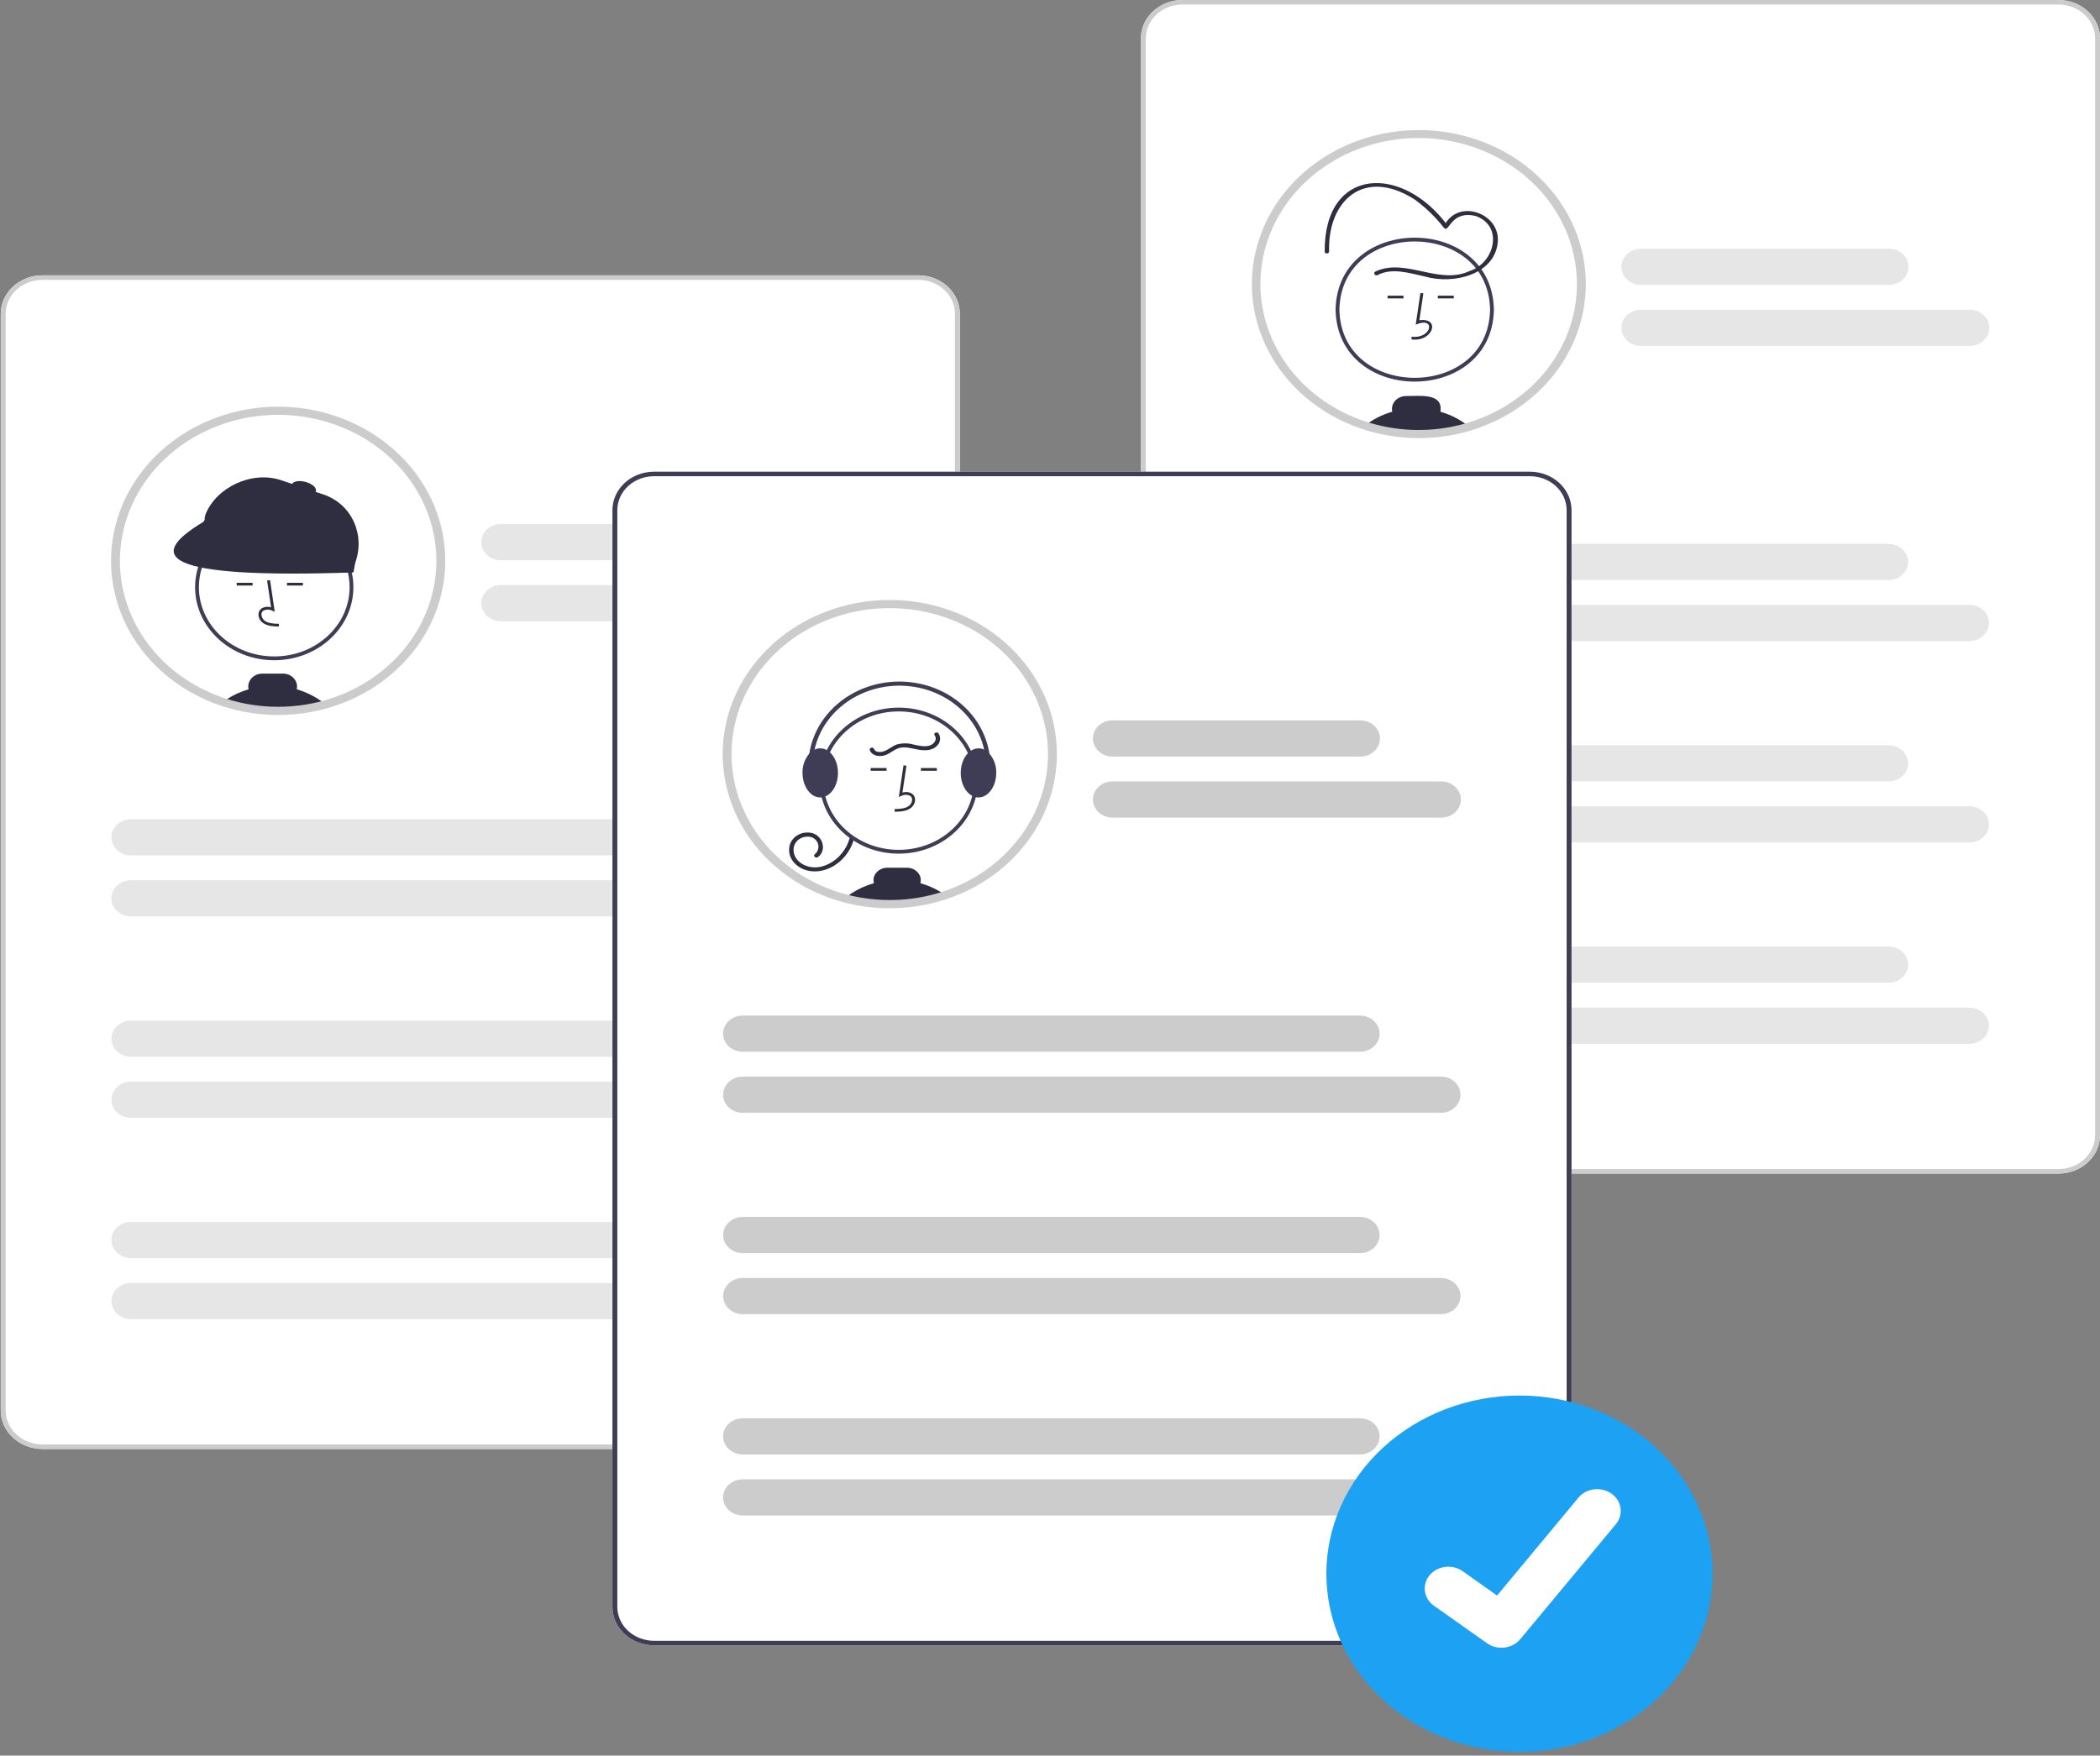 <svg width="519" height="434" viewBox="0 0 519 434" fill="none" xmlns="http://www.w3.org/2000/svg">
<rect x="0" y="0" width="519" height="434" fill="#808080" stroke="none"/>
<g clip-path="url(#clip0_7_27)">
<path d="M226.943 358.186H10.47C7.744 358.183 5.131 357.183 3.204 355.405C1.277 353.627 0.193 351.216 0.19 348.702V77.551C0.193 75.037 1.277 72.626 3.204 70.847C5.131 69.069 7.744 68.069 10.47 68.066H226.943C229.668 68.069 232.281 69.069 234.208 70.847C236.135 72.626 237.219 75.037 237.222 77.551V348.702C237.219 351.216 236.135 353.627 234.208 355.405C232.281 357.183 229.668 358.183 226.943 358.186Z" fill="white"/>
<path d="M108.948 138.634C108.948 146.465 106.263 154.096 101.277 160.433C96.291 166.771 89.261 171.491 81.191 173.917C80.95 173.988 80.709 174.059 80.463 174.126C79.418 174.423 78.358 174.676 77.28 174.892C75.329 175.283 73.348 175.536 71.355 175.651C70.489 175.705 69.618 175.732 68.742 175.732C64.215 175.736 59.721 175.033 55.448 173.654C55.324 173.614 55.2 173.573 55.079 173.533C48.157 171.226 42.053 167.21 37.434 161.923C32.815 156.636 29.856 150.281 28.882 143.55C27.907 136.819 28.954 129.97 31.908 123.749C34.861 117.529 39.608 112.176 45.632 108.274C51.656 104.372 58.724 102.07 66.068 101.619C73.412 101.168 80.749 102.585 87.28 105.717C93.811 108.849 99.285 113.574 103.105 119.378C106.926 125.183 108.947 131.843 108.948 138.634V138.634Z" fill="white"/>
<path d="M86.87 145.163C86.87 154.837 78.359 162.742 67.778 162.742C57.198 162.742 48.687 154.837 48.687 145.163C48.687 135.49 57.198 127.585 67.778 127.585C78.359 127.585 86.87 135.49 86.87 145.163Z" fill="white" stroke="#3F3D56" stroke-width="0.941"/>
<path d="M68.92 154.888L68.941 154.214C67.581 154.179 66.382 154.1 65.481 153.493C65.225 153.311 65.016 153.08 64.865 152.817C64.715 152.553 64.628 152.263 64.611 151.966C64.595 151.784 64.624 151.601 64.698 151.432C64.771 151.263 64.885 151.111 65.032 150.989C65.372 150.799 65.762 150.697 66.16 150.694C66.558 150.69 66.95 150.786 67.294 150.971L67.898 151.227L66.739 143.406L66.014 143.498L67.001 150.15C66.597 150.012 66.162 149.969 65.736 150.026C65.309 150.082 64.905 150.237 64.56 150.474C64.328 150.661 64.146 150.895 64.028 151.158C63.91 151.421 63.859 151.706 63.88 151.989C63.901 152.389 64.017 152.779 64.219 153.133C64.421 153.487 64.705 153.795 65.05 154.038C66.207 154.818 67.712 154.857 68.92 154.888Z" fill="#2F2E41"/>
<path d="M62.433 144.071H58.496V144.746H62.433V144.071Z" fill="#2F2E41"/>
<path d="M74.86 144.071H70.923V144.746H74.86V144.071Z" fill="#2F2E41"/>
<path d="M73.336 170.396C73.388 170.174 73.415 169.948 73.417 169.722C73.415 168.872 73.049 168.058 72.398 167.458C71.747 166.857 70.865 166.519 69.944 166.518H64.827C63.907 166.519 63.024 166.856 62.373 167.457C61.722 168.058 61.356 168.872 61.355 169.722C61.355 169.95 61.382 170.177 61.435 170.4C59.503 170.961 57.678 171.795 56.022 172.872C55.7 173.077 55.382 173.3 55.079 173.533C55.2 173.573 55.324 173.614 55.448 173.654C59.721 175.033 64.215 175.736 68.742 175.731C69.619 175.731 70.49 175.704 71.355 175.651C73.348 175.536 75.329 175.282 77.28 174.892C78.358 174.676 79.418 174.423 80.463 174.126C78.395 172.438 75.968 171.168 73.336 170.396Z" fill="#2F2E41"/>
<path d="M72.678 175.222C72.204 175.255 71.747 175.402 71.355 175.651C73.348 175.536 75.329 175.282 77.28 174.892L72.678 175.222Z" fill="#2F2E41"/>
<path d="M85.52 140.876L51.537 129.405C51.173 129.282 50.877 129.031 50.713 128.706C50.55 128.382 50.533 128.011 50.666 127.675L50.781 127.173C53.435 120.479 62.232 116.267 69.487 118.715L79.944 122.245C87.198 124.694 90.352 132.62 87.698 139.314L87.395 140.072C87.262 140.408 86.989 140.682 86.638 140.832C86.286 140.983 85.884 140.999 85.52 140.876Z" fill="#2F2E41"/>
<path d="M87.35 141.512C39.985 143.125 35.846 137.633 50.278 128.999L53.34 123.801L88.429 135.604L87.35 141.512Z" fill="#2F2E41"/>
<path d="M78.063 121.422C78.324 120.619 77.204 119.599 75.561 119.143C73.918 118.688 72.374 118.969 72.112 119.772C71.851 120.574 72.971 121.594 74.614 122.05C76.257 122.506 77.801 122.225 78.063 121.422Z" fill="#2F2E41"/>
<path d="M68.742 176.743C64.092 176.748 59.474 176.026 55.086 174.609L54.704 174.483C45.511 171.418 37.794 165.443 32.926 157.622C28.057 149.801 26.354 140.64 28.117 131.768C29.88 122.897 34.997 114.89 42.556 109.172C50.116 103.453 59.628 100.394 69.402 100.539C79.176 100.683 88.578 104.021 95.935 109.959C103.293 115.898 108.129 124.051 109.584 132.97C111.039 141.889 109.018 150.995 103.882 158.669C98.745 166.343 90.825 172.087 81.53 174.879C81.27 174.956 81.026 175.027 80.777 175.096C79.739 175.39 78.638 175.655 77.512 175.88C75.507 176.282 73.471 176.542 71.422 176.66C70.542 176.715 69.638 176.743 68.742 176.743ZM68.742 102.549C59.539 102.55 50.631 105.545 43.585 111.008C36.539 116.47 31.806 124.05 30.218 132.414C28.631 140.779 30.291 149.392 34.906 156.738C39.522 164.085 46.796 169.695 55.451 172.581L55.813 172.7C59.968 174.042 64.34 174.724 68.742 174.72C69.589 174.72 70.444 174.693 71.281 174.641C73.221 174.529 75.149 174.283 77.048 173.903C78.112 173.69 79.153 173.44 80.141 173.159C80.386 173.092 80.618 173.024 80.85 172.955C89.703 170.295 97.237 164.808 102.097 157.481C106.958 150.154 108.827 141.468 107.368 132.983C105.909 124.499 101.217 116.773 94.137 111.194C87.057 105.615 78.052 102.55 68.742 102.549Z" fill="#CCCCCC"/>
<path d="M226.943 358.186H10.47C7.744 358.183 5.131 357.183 3.204 355.405C1.277 353.627 0.193 351.216 0.19 348.702V77.551C0.193 75.037 1.277 72.626 3.204 70.847C5.131 69.069 7.744 68.069 10.47 68.066H226.943C229.668 68.069 232.281 69.069 234.208 70.847C236.135 72.626 237.219 75.037 237.222 77.551V348.702C237.219 351.216 236.135 353.627 234.208 355.405C232.281 357.183 229.668 358.183 226.943 358.186ZM10.47 69.182C8.065 69.185 5.76 70.067 4.059 71.636C2.359 73.205 1.402 75.332 1.4 77.551V348.702C1.402 350.92 2.359 353.048 4.059 354.616C5.759 356.185 8.065 357.068 10.47 357.07H226.943C229.347 357.068 231.653 356.185 233.353 354.616C235.054 353.048 236.01 350.92 236.013 348.702V77.551C236.01 75.332 235.054 73.205 233.353 71.636C231.653 70.067 229.347 69.185 226.943 69.182H10.47Z" fill="#CCCCCC"/>
<path d="M185.036 138.49H123.782C122.497 138.488 121.266 138.017 120.359 137.178C119.451 136.34 118.942 135.203 118.942 134.018C118.942 132.834 119.451 131.697 120.359 130.859C121.266 130.02 122.497 129.549 123.782 129.547H185.036C185.673 129.547 186.304 129.662 186.892 129.886C187.481 130.11 188.016 130.44 188.467 130.855C188.917 131.27 189.275 131.763 189.519 132.306C189.762 132.849 189.888 133.431 189.888 134.018C189.888 134.606 189.762 135.188 189.519 135.731C189.275 136.274 188.917 136.767 188.467 137.182C188.016 137.597 187.481 137.927 186.892 138.151C186.304 138.375 185.673 138.49 185.036 138.49Z" fill="#E6E6E6"/>
<path d="M205.026 153.58H123.782C122.497 153.579 121.266 153.107 120.359 152.269C119.451 151.43 118.942 150.294 118.942 149.109C118.942 147.924 119.451 146.788 120.359 145.949C121.266 145.111 122.497 144.639 123.782 144.638H205.026C206.31 144.639 207.541 145.111 208.448 145.949C209.356 146.788 209.865 147.924 209.865 149.109C209.865 150.294 209.356 151.43 208.448 152.269C207.541 153.107 206.31 153.579 205.026 153.58Z" fill="#E6E6E6"/>
<path d="M184.947 211.459H32.387C31.75 211.459 31.119 211.344 30.53 211.12C29.942 210.895 29.407 210.566 28.956 210.151C28.506 209.736 28.148 209.243 27.904 208.7C27.66 208.157 27.535 207.575 27.535 206.987C27.535 206.4 27.66 205.818 27.904 205.275C28.148 204.732 28.506 204.239 28.956 203.824C29.407 203.408 29.942 203.079 30.53 202.855C31.119 202.631 31.75 202.515 32.387 202.516H184.947C186.231 202.518 187.462 202.989 188.37 203.828C189.277 204.666 189.787 205.802 189.787 206.987C189.787 208.172 189.277 209.309 188.37 210.147C187.462 210.985 186.231 211.457 184.947 211.459Z" fill="#E6E6E6"/>
<path d="M204.936 226.549H32.387C31.75 226.55 31.119 226.435 30.53 226.21C29.942 225.986 29.407 225.657 28.956 225.241C28.506 224.826 28.148 224.333 27.904 223.79C27.66 223.247 27.535 222.665 27.535 222.078C27.535 221.49 27.66 220.908 27.904 220.365C28.148 219.823 28.506 219.329 28.956 218.914C29.407 218.499 29.942 218.17 30.53 217.945C31.119 217.721 31.75 217.606 32.387 217.607H204.936C205.573 217.606 206.204 217.721 206.793 217.945C207.381 218.17 207.916 218.499 208.367 218.914C208.817 219.329 209.175 219.823 209.419 220.365C209.663 220.908 209.788 221.49 209.788 222.078C209.788 222.665 209.663 223.247 209.419 223.79C209.175 224.333 208.817 224.826 208.367 225.241C207.916 225.657 207.381 225.986 206.793 226.21C206.204 226.435 205.573 226.55 204.936 226.549Z" fill="#E6E6E6"/>
<path d="M184.947 261.233H32.387C31.102 261.233 29.869 260.762 28.96 259.923C28.051 259.085 27.541 257.947 27.541 256.762C27.541 255.576 28.051 254.438 28.96 253.6C29.869 252.761 31.102 252.29 32.387 252.29H184.947C186.232 252.29 187.465 252.761 188.373 253.6C189.282 254.438 189.793 255.576 189.793 256.762C189.793 257.947 189.282 259.085 188.373 259.923C187.465 260.762 186.232 261.233 184.947 261.233Z" fill="#E6E6E6"/>
<path d="M204.936 276.323H32.387C31.102 276.323 29.869 275.852 28.96 275.014C28.051 274.175 27.541 273.038 27.541 271.852C27.541 270.666 28.051 269.529 28.96 268.69C29.869 267.852 31.102 267.381 32.387 267.381H204.936C206.222 267.381 207.454 267.852 208.363 268.69C209.272 269.529 209.782 270.666 209.782 271.852C209.782 273.038 209.272 274.175 208.363 275.014C207.454 275.852 206.222 276.323 204.936 276.323Z" fill="#E6E6E6"/>
<path d="M184.947 311.007H32.387C31.102 311.007 29.869 310.536 28.96 309.697C28.051 308.859 27.541 307.722 27.541 306.536C27.541 305.35 28.051 304.213 28.96 303.374C29.869 302.536 31.102 302.065 32.387 302.065H184.947C186.232 302.065 187.465 302.536 188.373 303.374C189.282 304.213 189.793 305.35 189.793 306.536C189.793 307.722 189.282 308.859 188.373 309.697C187.465 310.536 186.232 311.007 184.947 311.007Z" fill="#E6E6E6"/>
<path d="M204.936 326.097H32.387C31.102 326.097 29.869 325.626 28.96 324.788C28.051 323.949 27.541 322.812 27.541 321.626C27.541 320.44 28.051 319.303 28.96 318.465C29.869 317.626 31.102 317.155 32.387 317.155H204.936C206.222 317.155 207.454 317.626 208.363 318.465C209.272 319.303 209.782 320.44 209.782 321.626C209.782 322.812 209.272 323.949 208.363 324.788C207.454 325.626 206.222 326.097 204.936 326.097Z" fill="#E6E6E6"/>
<path d="M508.721 290.12L292.247 290.12C289.522 290.117 286.909 289.117 284.982 287.339C283.055 285.561 281.971 283.15 281.968 280.635L281.968 9.485C281.971 6.97 283.055 4.559 284.982 2.781C286.909 1.003 289.522 0.003 292.247 -2.61268e-05L508.72 -0C511.446 0.003 514.058 1.003 515.986 2.781C517.913 4.559 518.997 6.97 519 9.485L519 280.635C518.997 283.15 517.913 285.56 515.986 287.339C514.059 289.117 511.446 290.117 508.721 290.12Z" fill="white"/>
<path d="M508.721 290.12L292.247 290.12C289.522 290.117 286.909 289.117 284.982 287.339C283.055 285.561 281.971 283.15 281.968 280.635L281.968 9.485C281.971 6.97 283.055 4.559 284.982 2.781C286.909 1.003 289.522 0.003 292.247 -2.61268e-05L508.72 -0C511.446 0.003 514.058 1.003 515.986 2.781C517.913 4.559 518.997 6.97 519 9.485L519 280.635C518.997 283.15 517.913 285.56 515.986 287.339C514.059 289.117 511.446 290.117 508.721 290.12ZM292.247 1.116C289.843 1.118 287.537 2.001 285.837 3.57C284.136 5.139 283.18 7.266 283.177 9.485L283.177 280.635C283.18 282.854 284.137 284.981 285.837 286.55C287.537 288.119 289.843 289.001 292.247 289.004L508.721 289.004C511.125 289.001 513.431 288.119 515.131 286.55C516.831 284.981 517.788 282.854 517.791 280.635L517.79 9.485C517.788 7.266 516.831 5.139 515.131 3.57C513.43 2.001 511.125 1.118 508.72 1.116L292.247 1.116Z" fill="#CCCCCC"/>
<path d="M390.827 70.198C390.827 77.535 388.469 84.707 384.051 90.808C379.633 96.909 373.354 101.664 366.007 104.471C358.66 107.279 350.576 108.014 342.777 106.583C334.978 105.151 327.814 101.618 322.191 96.43C316.568 91.242 312.739 84.632 311.188 77.435C309.636 70.239 310.432 62.78 313.476 56.001C316.519 49.223 321.672 43.429 328.284 39.353C334.896 35.276 342.669 33.101 350.621 33.101C361.283 33.104 371.508 37.013 379.047 43.97C386.586 50.926 390.824 60.36 390.827 70.198Z" fill="white"/>
<path d="M368.733 76.546C368.623 82.333 366.216 86.648 362.67 89.525C359.112 92.413 354.386 93.868 349.64 93.868C344.895 93.868 340.169 92.412 336.612 89.524C333.066 86.647 330.659 82.332 330.551 76.545C330.66 70.758 333.068 66.442 336.614 63.566C340.172 60.678 344.898 59.223 349.643 59.223C354.388 59.223 359.114 60.679 362.672 63.567C366.217 66.444 368.624 70.759 368.733 76.546Z" fill="white" stroke="#3F3D56" stroke-width="0.941"/>
<path d="M348.865 83.91L348.845 83.235C353.883 83.856 354.968 78.094 349.887 80.249L351.047 72.428L351.771 72.519L350.785 79.172C356.135 78.437 354.156 84.584 348.865 83.91Z" fill="#2F2E41"/>
<path d="M359.29 73.093H355.353V73.767H359.29V73.093Z" fill="#2F2E41"/>
<path d="M346.863 73.093H342.926V73.767H346.863V73.093Z" fill="#2F2E41"/>
<path d="M355.983 101.781C356.751 97.002 350.687 97.947 347.478 97.9C346.96 97.901 346.45 98.009 345.983 98.216C345.517 98.422 345.106 98.722 344.781 99.094C344.456 99.465 344.225 99.899 344.105 100.363C343.984 100.828 343.978 101.311 344.086 101.778C341.602 102.486 339.302 103.657 337.327 105.218C345.647 107.895 354.688 107.987 363.07 105.481C361.027 103.788 358.608 102.525 355.983 101.781Z" fill="#2F2E41"/>
<path d="M340.445 68.009C344.07 66.076 348.467 67.559 352.211 68.37C359.316 70.385 369.28 67.861 370.144 60.052C371.043 52.789 360.275 48.742 356.834 55.97L357.836 55.849C346.674 40.544 327.259 41.125 327.387 62.167C327.346 62.817 328.442 62.814 328.483 62.166C328.072 49.767 336.966 41.291 349.538 49.259C352.346 51.287 354.822 53.679 356.889 56.36C358.198 57.714 358.483 51.883 364.749 53.41C371.646 55.876 369.396 64.988 363.231 66.988C355.615 70.579 347.366 63.617 339.892 67.135C339.771 67.205 339.685 67.315 339.651 67.443C339.618 67.57 339.639 67.705 339.711 67.819C339.783 67.932 339.899 68.015 340.036 68.051C340.173 68.086 340.32 68.071 340.445 68.009Z" fill="#2F2E41"/>
<path d="M350.621 108.307C340.238 108.299 330.24 104.68 322.621 98.172C315.002 91.664 310.322 82.745 309.513 73.194C308.705 63.643 311.829 54.162 318.261 46.641C324.693 39.121 333.961 34.114 344.217 32.619C354.472 31.125 364.962 33.252 373.593 38.576C382.224 43.901 388.363 52.032 390.785 61.348C393.207 70.664 391.734 80.48 386.66 88.838C381.586 97.196 373.284 103.482 363.409 106.443C359.28 107.682 354.964 108.311 350.621 108.307ZM350.621 34.112C342.884 34.111 335.321 36.227 328.888 40.193C322.455 44.158 317.44 49.794 314.479 56.389C311.518 62.984 310.743 70.241 312.252 77.243C313.761 84.244 317.486 90.675 322.957 95.723C328.428 100.771 335.398 104.208 342.986 105.601C350.574 106.993 358.439 106.278 365.587 103.545C372.734 100.813 378.843 96.187 383.141 90.251C387.438 84.315 389.732 77.336 389.73 70.198C389.719 60.631 385.595 51.458 378.263 44.693C370.931 37.928 360.99 34.123 350.621 34.112Z" fill="#CCCCCC"/>
<path d="M466.814 70.423L405.559 70.423C404.274 70.423 403.041 69.952 402.133 69.114C401.224 68.275 400.713 67.138 400.713 65.952C400.713 64.766 401.224 63.629 402.133 62.79C403.041 61.952 404.274 61.481 405.559 61.481L466.814 61.481C468.099 61.481 469.332 61.952 470.24 62.79C471.149 63.629 471.66 64.766 471.66 65.952C471.66 67.138 471.149 68.275 470.24 69.114C469.332 69.952 468.099 70.423 466.814 70.423Z" fill="#E6E6E6"/>
<path d="M486.803 85.514L405.559 85.514C404.922 85.514 404.292 85.399 403.703 85.175C403.114 84.951 402.58 84.621 402.129 84.206C401.678 83.791 401.321 83.298 401.077 82.755C400.833 82.212 400.707 81.63 400.707 81.042C400.707 80.455 400.833 79.873 401.077 79.33C401.321 78.787 401.678 78.294 402.129 77.879C402.58 77.463 403.114 77.134 403.703 76.91C404.292 76.686 404.922 76.57 405.559 76.571L486.803 76.571C488.088 76.571 489.321 77.042 490.23 77.881C491.139 78.719 491.649 79.856 491.649 81.042C491.649 82.228 491.139 83.365 490.23 84.204C489.321 85.043 488.088 85.514 486.803 85.514Z" fill="#E6E6E6"/>
<path d="M466.725 143.392L314.165 143.392C312.88 143.391 311.649 142.919 310.742 142.08C309.834 141.242 309.325 140.106 309.325 138.921C309.325 137.736 309.834 136.599 310.742 135.761C311.649 134.923 312.88 134.451 314.165 134.449L466.725 134.449C468.01 134.449 469.242 134.92 470.151 135.759C471.06 136.597 471.571 137.735 471.571 138.921C471.571 140.106 471.06 141.244 470.151 142.082C469.242 142.921 468.01 143.392 466.725 143.392Z" fill="#E6E6E6"/>
<path d="M486.714 158.482L314.164 158.482C313.528 158.483 312.897 158.368 312.308 158.144C311.72 157.919 311.185 157.59 310.734 157.175C310.283 156.76 309.926 156.266 309.682 155.724C309.438 155.181 309.312 154.599 309.312 154.011C309.312 153.424 309.438 152.842 309.682 152.299C309.926 151.756 310.283 151.263 310.734 150.848C311.185 150.432 311.72 150.103 312.308 149.879C312.897 149.654 313.528 149.539 314.164 149.54L486.714 149.54C487.999 149.54 489.232 150.011 490.141 150.849C491.049 151.688 491.56 152.825 491.56 154.011C491.56 155.197 491.049 156.334 490.141 157.173C489.232 158.011 487.999 158.482 486.714 158.482Z" fill="#E6E6E6"/>
<path d="M466.725 193.166L314.165 193.166C312.88 193.165 311.649 192.693 310.742 191.855C309.834 191.016 309.325 189.88 309.325 188.695C309.325 187.51 309.834 186.374 310.742 185.535C311.649 184.697 312.88 184.225 314.165 184.224L466.725 184.224C468.01 184.224 469.243 184.695 470.151 185.533C471.06 186.372 471.571 187.509 471.571 188.695C471.571 189.881 471.06 191.018 470.151 191.857C469.243 192.695 468.01 193.166 466.725 193.166Z" fill="#E6E6E6"/>
<path d="M486.714 208.257L314.165 208.257C313.528 208.258 312.897 208.142 312.308 207.918C311.72 207.694 311.185 207.364 310.734 206.949C310.284 206.534 309.926 206.041 309.682 205.498C309.438 204.955 309.313 204.373 309.313 203.786C309.313 203.198 309.438 202.616 309.682 202.073C309.926 201.53 310.284 201.037 310.734 200.622C311.185 200.207 311.72 199.877 312.308 199.653C312.897 199.429 313.528 199.314 314.165 199.314L486.714 199.314C487.999 199.314 489.232 199.785 490.141 200.624C491.05 201.462 491.56 202.6 491.56 203.785C491.56 204.971 491.05 206.109 490.141 206.947C489.232 207.786 487.999 208.257 486.714 208.257Z" fill="#E6E6E6"/>
<path d="M466.725 242.94L314.165 242.941C312.879 242.941 311.647 242.469 310.738 241.631C309.829 240.792 309.319 239.655 309.319 238.469C309.319 237.283 309.829 236.146 310.738 235.308C311.647 234.469 312.879 233.998 314.165 233.998L466.725 233.998C468.01 233.998 469.242 234.469 470.151 235.308C471.06 236.146 471.571 237.283 471.571 238.469C471.571 239.655 471.06 240.792 470.151 241.631C469.242 242.469 468.01 242.94 466.725 242.94Z" fill="#E6E6E6"/>
<path d="M486.714 258.031L314.165 258.031C312.879 258.031 311.647 257.56 310.738 256.721C309.829 255.883 309.319 254.746 309.319 253.56C309.319 252.374 309.829 251.237 310.738 250.398C311.647 249.56 312.879 249.089 314.165 249.089L486.714 249.088C487.999 249.088 489.232 249.559 490.141 250.398C491.049 251.237 491.56 252.374 491.56 253.56C491.56 254.745 491.049 255.883 490.141 256.721C489.232 257.56 487.999 258.031 486.714 258.031Z" fill="#E6E6E6"/>
<path d="M378.111 406.726H161.638C158.913 406.723 156.3 405.723 154.373 403.944C152.446 402.166 151.362 399.756 151.359 397.241V126.09C151.362 123.576 152.446 121.165 154.373 119.387C156.3 117.609 158.913 116.609 161.638 116.606H378.111C380.836 116.609 383.449 117.609 385.376 119.387C387.303 121.165 388.387 123.576 388.391 126.09V397.241C388.387 399.756 387.303 402.166 385.376 403.944C383.449 405.723 380.836 406.723 378.111 406.726Z" fill="white"/>
<path d="M179.692 186.411C179.685 191.294 180.726 196.129 182.755 200.639C184.784 205.149 187.76 209.243 191.513 212.686C191.827 212.973 192.149 213.259 192.474 213.539C194.434 215.228 196.572 216.732 198.856 218.028C199.295 218.277 199.733 218.517 200.183 218.75C202.493 219.951 204.927 220.937 207.449 221.694C207.884 221.825 208.326 221.95 208.768 222.065C216.785 224.186 225.317 223.965 233.192 221.431C233.345 221.38 233.499 221.33 233.649 221.279C240.561 218.959 246.652 214.933 251.257 209.64C255.862 204.347 258.805 197.99 259.766 191.261C260.728 184.532 259.67 177.689 256.708 171.476C253.746 165.263 248.994 159.919 242.969 156.025C236.943 152.132 229.876 149.838 222.536 149.393C215.196 148.949 207.864 150.37 201.339 153.504C194.814 156.637 189.345 161.362 185.528 167.164C181.712 172.966 179.693 179.624 179.692 186.411Z" fill="white"/>
<path d="M211.407 204.594C211.427 207.468 210.279 210.244 208.19 212.376C206.122 214.469 203.045 215.858 199.939 215.283C197.079 214.754 194.755 212.448 195.045 209.658C195.093 209.054 195.284 208.467 195.603 207.937C195.922 207.408 196.363 206.949 196.894 206.593C197.425 206.236 198.034 205.991 198.679 205.875C199.323 205.758 199.987 205.772 200.625 205.916C203.342 206.567 204.424 210.18 202.16 211.875C201.617 212.282 200.837 211.571 201.385 211.16C201.723 210.875 201.978 210.516 202.127 210.116C202.276 209.716 202.314 209.288 202.237 208.871C202.16 208.455 201.971 208.062 201.687 207.731C201.404 207.399 201.034 207.138 200.613 206.972C200.116 206.825 199.589 206.784 199.072 206.853C198.556 206.922 198.063 207.098 197.631 207.369C197.199 207.639 196.84 207.997 196.58 208.414C196.32 208.832 196.166 209.299 196.131 209.779C195.951 212.131 197.904 213.903 200.299 214.32C202.89 214.771 205.458 213.547 207.214 211.859C209.226 209.898 210.336 207.294 210.311 204.594C210.316 204.463 210.376 204.338 210.478 204.247C210.58 204.156 210.717 204.105 210.859 204.105C211.002 204.105 211.138 204.156 211.241 204.247C211.343 204.338 211.403 204.463 211.407 204.594V204.594Z" fill="#2F2E41"/>
<path d="M241.206 192.976C241.206 202.65 232.695 210.555 222.115 210.555C211.535 210.555 203.023 202.65 203.023 192.976C203.023 183.303 211.535 175.397 222.115 175.397C232.695 175.397 241.206 183.303 241.206 192.976Z" fill="white" stroke="#3F3D56" stroke-width="0.941"/>
<path d="M221.114 200.678L221.094 200.003C222.454 199.968 223.653 199.89 224.553 199.282C224.809 199.1 225.019 198.87 225.169 198.606C225.319 198.343 225.406 198.052 225.424 197.755C225.44 197.573 225.41 197.391 225.337 197.222C225.264 197.052 225.149 196.901 225.003 196.779C224.662 196.589 224.272 196.486 223.874 196.483C223.476 196.48 223.085 196.576 222.741 196.76L222.136 197.016L223.296 189.195L224.02 189.287L223.033 195.94C223.437 195.801 223.872 195.759 224.299 195.815C224.725 195.872 225.129 196.026 225.474 196.264C225.707 196.451 225.889 196.685 226.007 196.948C226.125 197.211 226.175 197.495 226.154 197.779C226.133 198.178 226.017 198.569 225.815 198.922C225.613 199.276 225.33 199.585 224.985 199.827C223.827 200.608 222.323 200.646 221.114 200.678Z" fill="#2F2E41"/>
<path d="M231.539 189.861H227.602V190.535H231.539V189.861Z" fill="#2F2E41"/>
<path d="M219.112 189.861H215.174V190.535H219.112V189.861Z" fill="#2F2E41"/>
<path d="M208.768 222.065C216.785 224.186 225.317 223.965 233.192 221.431C233.345 221.38 233.499 221.33 233.649 221.279C231.793 219.958 229.694 218.957 227.453 218.325C227.612 217.806 227.609 217.257 227.446 216.74C227.224 216.084 226.779 215.512 226.176 215.108C225.574 214.705 224.846 214.492 224.102 214.5H219.335C218.592 214.491 217.866 214.704 217.264 215.107C216.663 215.51 216.219 216.081 215.998 216.736C215.835 217.255 215.832 217.805 215.991 218.325C214.017 218.882 212.152 219.726 210.464 220.824C210.124 221.043 209.796 221.272 209.478 221.512C209.236 221.69 208.999 221.876 208.768 222.065Z" fill="#2F2E41"/>
<path d="M237.439 191.061C237.439 194.103 239.062 196.626 241.171 197.064C241.386 197.109 241.605 197.132 241.825 197.132C244.241 197.132 246.211 194.41 246.211 191.061C246.266 189.335 245.669 187.645 244.522 186.279C244.166 185.881 243.727 185.552 243.232 185.311C242.798 185.102 242.315 184.992 241.825 184.991C241.152 184.999 240.498 185.202 239.957 185.571C238.47 186.542 237.439 188.637 237.439 191.061Z" fill="#3F3D56"/>
<path d="M198.33 191.061C198.33 193.678 199.528 195.911 201.21 196.764C201.67 197.002 202.188 197.129 202.716 197.132C202.833 197.132 202.95 197.125 203.067 197.112C205.318 196.866 207.102 194.248 207.102 191.061C207.102 188.508 205.958 186.32 204.342 185.426C203.854 185.146 203.291 184.996 202.716 184.991C202.226 184.992 201.743 185.102 201.309 185.311C200.812 185.553 200.372 185.883 200.015 186.283C198.872 187.648 198.276 189.337 198.33 191.061Z" fill="#3F3D56"/>
<path d="M201.483 196.182C201.57 196.182 201.656 196.163 201.734 196.126C201.811 196.09 201.878 196.037 201.929 195.971C201.979 195.906 202.013 195.831 202.025 195.751C202.038 195.672 202.031 195.591 202.003 195.515C200.955 192.639 200.64 189.58 201.082 186.574C201.524 183.569 202.711 180.697 204.551 178.184C206.391 175.67 208.835 173.582 211.692 172.081C214.549 170.581 217.742 169.708 221.024 169.531C224.306 169.355 227.588 169.879 230.615 171.062C233.641 172.246 236.332 174.058 238.476 176.357C240.62 178.657 242.161 181.381 242.979 184.319C243.797 187.257 243.869 190.329 243.191 193.297C243.161 193.428 243.189 193.565 243.269 193.677C243.348 193.79 243.473 193.868 243.615 193.896C243.757 193.923 243.905 193.898 244.027 193.825C244.148 193.752 244.234 193.637 244.264 193.506C244.978 190.386 244.902 187.155 244.042 184.066C243.183 180.977 241.563 178.112 239.308 175.695C237.054 173.278 234.225 171.372 231.043 170.128C227.861 168.883 224.41 168.332 220.959 168.518C217.509 168.704 214.151 169.621 211.147 171.199C208.144 172.777 205.575 174.973 203.64 177.616C201.706 180.259 200.458 183.278 199.994 186.438C199.53 189.599 199.862 192.815 200.964 195.838C201.001 195.938 201.07 196.026 201.164 196.087C201.257 196.149 201.369 196.182 201.483 196.182Z" fill="#3F3D56"/>
<path d="M231.941 181.282C232.266 181.771 232.401 182.347 232.324 182.916C232.247 183.485 231.963 184.013 231.518 184.413C230.456 185.508 228.763 185.577 227.292 185.374C225.642 185.146 223.892 184.433 222.221 184.913C220.798 185.323 219.782 186.515 218.303 186.814C216.991 187.079 215.422 186.728 214.962 185.438C214.741 184.818 215.8 184.552 216.02 185.169C216.317 186.003 217.602 185.987 218.338 185.756C219.517 185.385 220.426 184.484 221.585 184.053C222.967 183.659 224.447 183.662 225.826 184.064C227.138 184.337 228.647 184.741 229.954 184.232C230.921 183.855 231.69 182.668 230.995 181.793C230.577 181.267 231.528 180.762 231.941 181.282V181.282Z" fill="#2F2E41"/>
<path d="M219.898 224.52C216.03 224.523 212.182 224.024 208.465 223.037C208.028 222.924 207.569 222.795 207.108 222.655C204.518 221.878 202.018 220.865 199.645 219.631C199.2 219.401 198.753 219.158 198.281 218.889C195.934 217.558 193.739 216.013 191.725 214.278C191.393 213.992 191.064 213.699 190.742 213.406C184.412 207.582 180.3 200.02 179.025 191.855C177.75 183.691 179.381 175.365 183.672 168.129C187.964 160.893 194.684 155.137 202.824 151.726C210.963 148.315 220.083 147.433 228.812 149.212C237.542 150.992 245.409 155.337 251.234 161.595C257.058 167.853 260.524 175.686 261.111 183.917C261.699 192.148 259.376 200.332 254.491 207.241C249.607 214.15 242.425 219.409 234.024 222.23C233.873 222.281 233.717 222.332 233.561 222.384C229.17 223.802 224.55 224.525 219.898 224.52ZM219.898 150.325C212.158 150.326 204.592 152.445 198.157 156.415C191.723 160.386 186.711 166.029 183.754 172.629C180.798 179.23 180.03 186.491 181.549 193.494C183.068 200.497 186.805 206.927 192.287 211.969C192.59 212.246 192.905 212.526 193.222 212.799C195.129 214.442 197.209 215.905 199.43 217.166C199.878 217.421 200.299 217.65 200.719 217.867C202.967 219.035 205.335 219.995 207.788 220.732C208.222 220.863 208.651 220.983 209.065 221.091C216.865 223.156 225.167 222.941 232.829 220.476L233.272 220.329C241.913 217.427 249.169 211.808 253.767 204.461C258.365 197.113 260.01 188.506 258.414 180.15C256.817 171.795 252.082 164.225 245.038 158.771C237.995 153.317 229.094 150.326 219.898 150.325L219.898 150.325Z" fill="#CCCCCC"/>
<path d="M378.111 406.726H161.638C158.913 406.723 156.3 405.723 154.373 403.944C152.446 402.166 151.362 399.756 151.359 397.241V126.09C151.362 123.576 152.446 121.165 154.373 119.387C156.3 117.609 158.913 116.609 161.638 116.606H378.111C380.836 116.609 383.449 117.609 385.376 119.387C387.303 121.165 388.387 123.576 388.391 126.09V397.241C388.387 399.756 387.303 402.166 385.376 403.944C383.449 405.723 380.836 406.723 378.111 406.726ZM161.638 117.722C159.233 117.724 156.928 118.607 155.227 120.176C153.527 121.744 152.571 123.872 152.568 126.09V397.241C152.571 399.46 153.527 401.587 155.227 403.156C156.928 404.725 159.233 405.607 161.638 405.61H378.111C380.516 405.607 382.821 404.725 384.522 403.156C386.222 401.587 387.178 399.46 387.181 397.241V126.09C387.178 123.872 386.222 121.744 384.522 120.176C382.821 118.607 380.516 117.724 378.111 117.722H161.638Z" fill="#3F3D56"/>
<path d="M336.204 187.029H274.95C273.665 187.029 272.432 186.558 271.523 185.719C270.615 184.881 270.104 183.744 270.104 182.558C270.104 181.372 270.615 180.235 271.523 179.396C272.432 178.558 273.665 178.086 274.95 178.086H336.204C337.489 178.086 338.722 178.558 339.631 179.396C340.54 180.235 341.05 181.372 341.05 182.558C341.05 183.744 340.54 184.881 339.631 185.719C338.722 186.558 337.489 187.029 336.204 187.029Z" fill="#CCCCCC"/>
<path d="M356.194 202.12H274.95C273.665 202.12 272.432 201.648 271.523 200.81C270.615 199.971 270.104 198.834 270.104 197.648C270.104 196.462 270.615 195.325 271.523 194.487C272.432 193.648 273.665 193.177 274.95 193.177H356.194C357.479 193.177 358.712 193.648 359.62 194.487C360.529 195.325 361.04 196.462 361.04 197.648C361.04 198.834 360.529 199.971 359.62 200.81C358.712 201.648 357.479 202.12 356.194 202.12Z" fill="#CCCCCC"/>
<path d="M336.115 259.998H183.555C182.27 259.998 181.037 259.527 180.129 258.688C179.22 257.85 178.709 256.712 178.709 255.526C178.709 254.341 179.22 253.203 180.129 252.365C181.037 251.526 182.27 251.055 183.555 251.055H336.115C337.4 251.055 338.633 251.526 339.542 252.365C340.451 253.203 340.961 254.341 340.961 255.526C340.961 256.712 340.451 257.85 339.542 258.688C338.633 259.527 337.4 259.998 336.115 259.998Z" fill="#CCCCCC"/>
<path d="M356.105 275.088H183.555C182.27 275.088 181.037 274.617 180.129 273.779C179.22 272.94 178.709 271.803 178.709 270.617C178.709 269.431 179.22 268.294 180.129 267.455C181.037 266.617 182.27 266.146 183.555 266.146H356.105C357.39 266.146 358.622 266.617 359.531 267.455C360.44 268.294 360.951 269.431 360.951 270.617C360.951 271.803 360.44 272.94 359.531 273.779C358.622 274.617 357.39 275.088 356.105 275.088Z" fill="#CCCCCC"/>
<path d="M336.115 309.772H183.555C182.271 309.771 181.04 309.299 180.132 308.461C179.225 307.622 178.715 306.486 178.715 305.301C178.715 304.116 179.225 302.98 180.132 302.141C181.04 301.303 182.271 300.831 183.555 300.83H336.115C337.401 300.83 338.633 301.301 339.542 302.139C340.451 302.978 340.961 304.115 340.961 305.301C340.961 306.487 340.451 307.624 339.542 308.463C338.633 309.301 337.401 309.772 336.115 309.772Z" fill="#CCCCCC"/>
<path d="M356.105 324.863H183.555C182.271 324.861 181.04 324.389 180.132 323.551C179.225 322.713 178.715 321.576 178.715 320.391C178.715 319.206 179.225 318.07 180.132 317.232C181.04 316.393 182.271 315.922 183.555 315.92H356.105C357.39 315.92 358.622 316.391 359.531 317.23C360.44 318.068 360.951 319.205 360.951 320.391C360.951 321.577 360.44 322.714 359.531 323.553C358.622 324.391 357.39 324.863 356.105 324.863Z" fill="#CCCCCC"/>
<path d="M336.115 359.546H183.555C182.27 359.546 181.037 359.075 180.129 358.237C179.22 357.398 178.709 356.261 178.709 355.075C178.709 353.889 179.22 352.752 180.129 351.913C181.037 351.075 182.27 350.604 183.555 350.604H336.115C337.4 350.604 338.633 351.075 339.542 351.913C340.451 352.752 340.961 353.889 340.961 355.075C340.961 356.261 340.451 357.398 339.542 358.237C338.633 359.075 337.4 359.546 336.115 359.546Z" fill="#CCCCCC"/>
<path d="M356.105 374.637H183.555C182.27 374.637 181.037 374.166 180.129 373.327C179.22 372.489 178.709 371.351 178.709 370.165C178.709 368.98 179.22 367.842 180.129 367.004C181.037 366.165 182.27 365.694 183.555 365.694H356.105C357.39 365.694 358.622 366.165 359.531 367.004C360.44 367.842 360.951 368.98 360.951 370.165C360.951 371.351 360.44 372.489 359.531 373.327C358.622 374.166 357.39 374.637 356.105 374.637Z" fill="#CCCCCC"/>
<path d="M375.599 344.982C369.325 344.976 363.111 346.111 357.312 348.322C351.513 350.533 346.243 353.776 341.804 357.868C337.365 361.959 333.843 366.818 331.441 372.166C329.038 377.514 327.801 383.246 327.801 389.036C327.801 394.825 329.038 400.557 331.441 405.905C333.843 411.253 337.365 416.112 341.804 420.203C346.243 424.295 351.513 427.539 357.312 429.75C363.11 431.961 369.325 433.095 375.599 433.089C388.247 433.068 400.37 428.418 409.305 420.159C418.241 411.899 423.26 400.706 423.26 389.036C423.26 377.365 418.241 366.172 409.305 357.913C400.37 349.653 388.247 345.003 375.599 344.982Z" fill="#1DA1F2"/>
<path d="M371.069 407.331C369.812 407.333 368.589 406.958 367.583 406.262L367.521 406.219L354.391 396.952C353.164 396.083 352.362 394.8 352.16 393.385C351.958 391.97 352.373 390.539 353.314 389.407C354.255 388.274 355.645 387.533 357.178 387.345C358.711 387.158 360.263 387.539 361.491 388.407L369.995 394.424L390.092 370.233C390.558 369.672 391.139 369.202 391.802 368.848C392.465 368.494 393.197 368.265 393.957 368.172C394.716 368.08 395.487 368.126 396.227 368.308C396.967 368.491 397.661 368.806 398.269 369.236L398.269 369.236L398.271 369.238L398.146 369.397L398.274 369.238C399.5 370.107 400.302 371.39 400.505 372.805C400.707 374.22 400.293 375.651 399.353 376.784L375.715 405.225C375.168 405.88 374.465 406.411 373.66 406.775C372.855 407.139 371.97 407.327 371.074 407.325L371.069 407.331Z" fill="white"/>
</g>
<defs>
<clipPath id="clip0_7_27">
<rect width="518.81" height="433.089" fill="white" transform="translate(0.19 -0)"/>
</clipPath>
</defs>
</svg>
